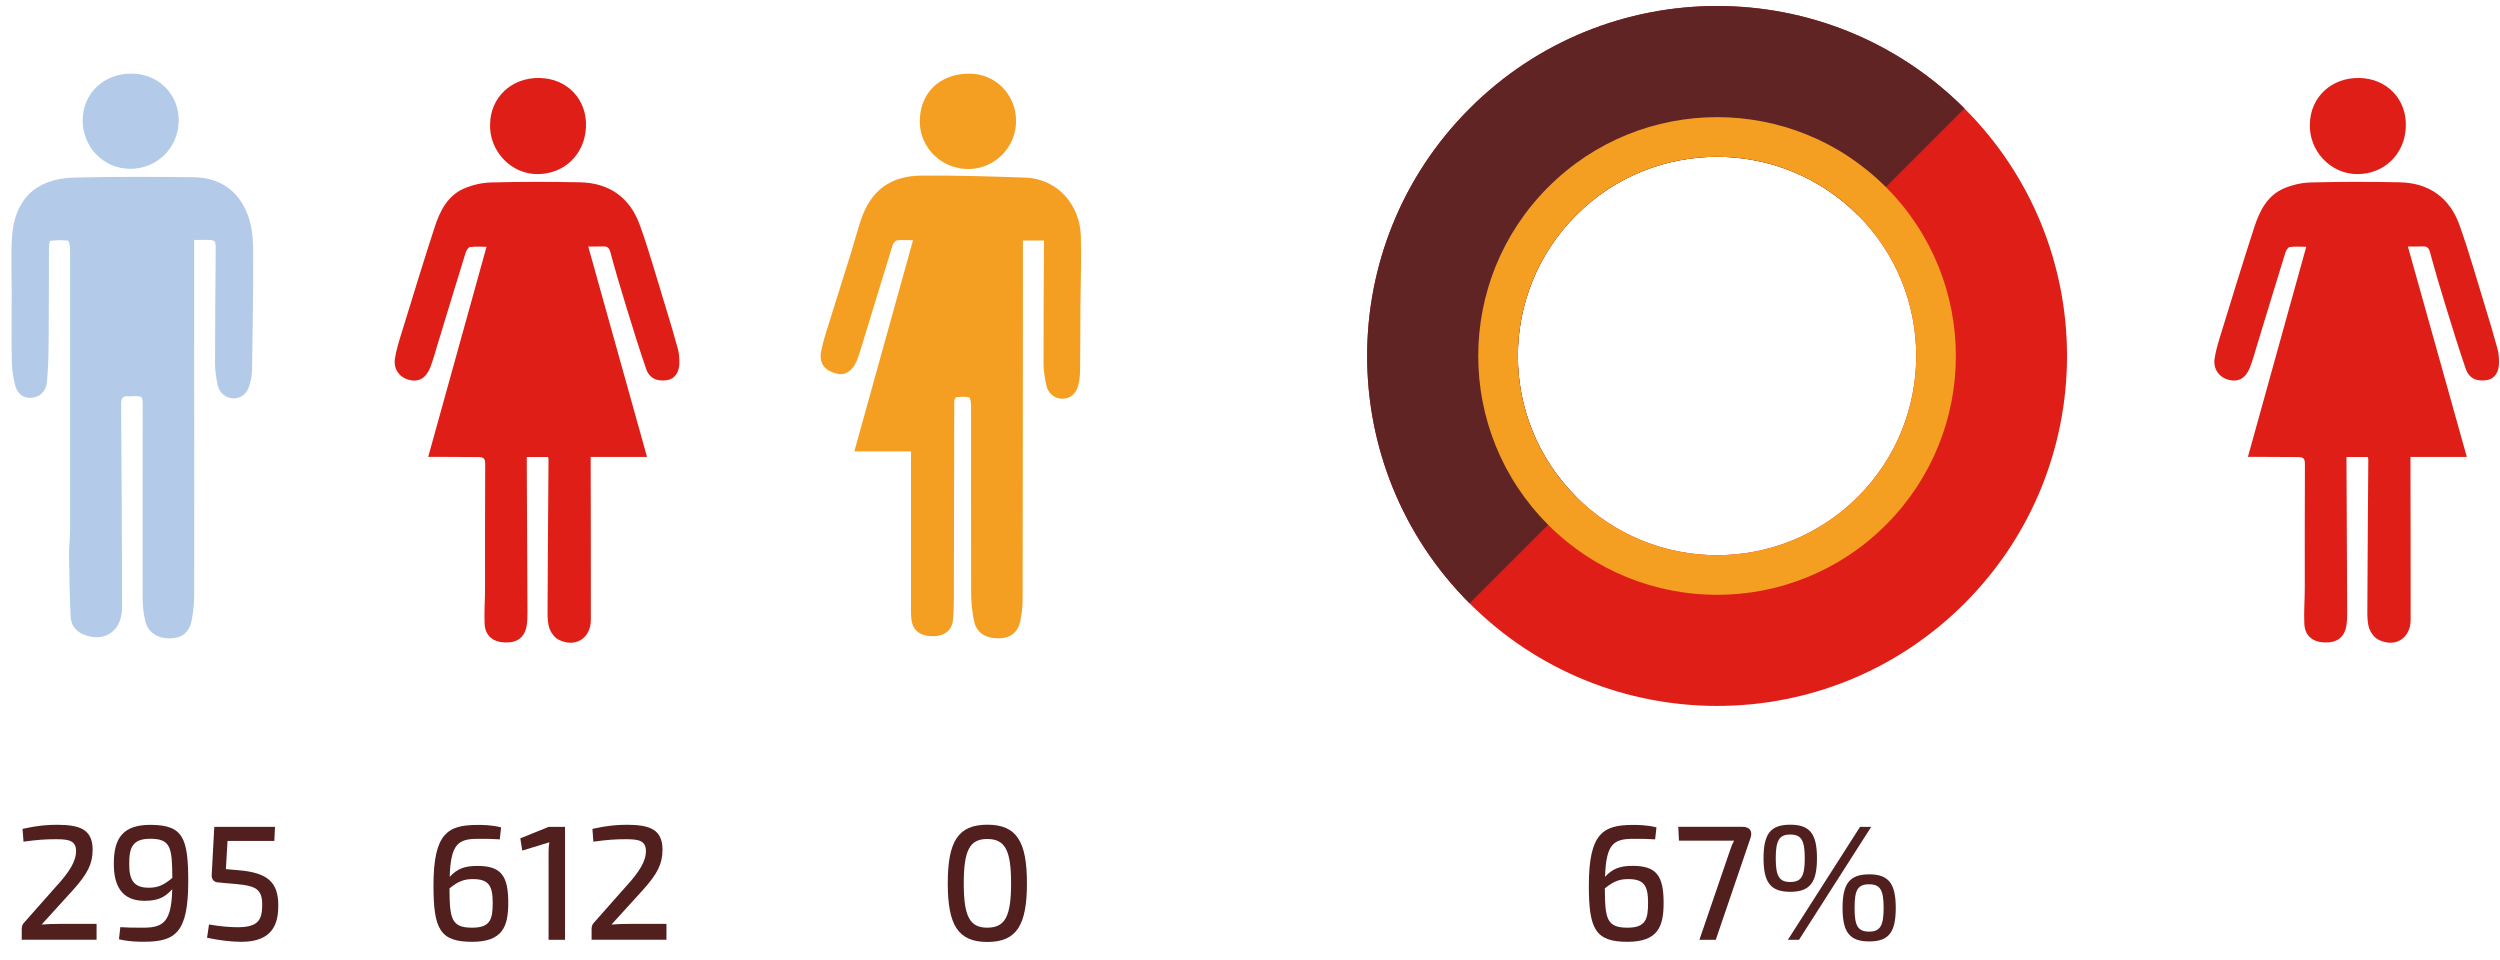 <svg xmlns="http://www.w3.org/2000/svg" xmlns:xlink="http://www.w3.org/1999/xlink" x="0px" y="0px" viewBox="0 0 336 129" style="enable-background:new 0 0 336 129;" xml:space="preserve"><style type="text/css">	.st0{display:none;}	.st1{display:inline;fill:#F1EFF1;}	.st2{fill:#A83C4D;}	.st3{fill:#49241B;}	.st4{fill:#FFFFFF;}	.st5{fill:#B9AFB9;}	.st6{fill:#2A3075;}	.st7{fill:#771F27;}	.st8{fill:none;stroke:#FFFFFF;stroke-miterlimit:10;}	.st9{opacity:0.8;fill:#771F27;}	.st10{fill:#ECEDE5;}	.st11{fill:none;stroke:#A83C4D;stroke-miterlimit:10;}	.st12{fill:none;stroke:#771F27;stroke-miterlimit:10;}	.st13{fill:#F1EFF1;}	.st14{fill:#A73C4C;}	.st15{fill-rule:evenodd;clip-rule:evenodd;fill:#BD2B0B;}	.st16{fill-rule:evenodd;clip-rule:evenodd;fill:#1D1D1B;}	.st17{fill:#C1C955;}	.st18{fill:#753232;}	.st19{fill:#1D1D1B;}	.st20{fill:#4DBCC5;}	.st21{fill:#DBDECD;}	.st22{fill-rule:evenodd;clip-rule:evenodd;fill:#A83C4D;}	.st23{fill-rule:evenodd;clip-rule:evenodd;fill:#A73C4C;}	.st24{fill-rule:evenodd;clip-rule:evenodd;fill:#1A1A1A;}	.st25{fill:#DF1F17;}	.st26{fill:#F59F22;}	.st27{fill:#B3CBE8;}	.st28{fill:#511F1E;}	.st29{fill:#612425;}	.st30{fill:#D9C1B9;}	.st31{fill:#6293B4;}	.st32{fill:#B1859D;}	.st33{fill:#D74517;}	.st34{fill:none;stroke:#511F1E;stroke-width:0.75;stroke-miterlimit:10;}	.st35{opacity:0.8;fill:#49241B;}	.st36{clip-path:url(#SVGID_00000122710022068789848090000007217040027198537868_);fill:#B3CBE8;}	.st37{clip-path:url(#SVGID_00000122710022068789848090000007217040027198537868_);fill:#25325F;}	.st38{clip-path:url(#SVGID_00000122710022068789848090000007217040027198537868_);fill:#DF1F17;}	.st39{clip-path:url(#SVGID_00000122710022068789848090000007217040027198537868_);fill:#F59F22;}	.st40{clip-path:url(#SVGID_00000122710022068789848090000007217040027198537868_);fill:#F3AF70;}	.st41{clip-path:url(#SVGID_00000122710022068789848090000007217040027198537868_);fill:#D74517;}	.st42{clip-path:url(#SVGID_00000122710022068789848090000007217040027198537868_);fill:#ECB2D1;}	.st43{clip-path:url(#SVGID_00000122710022068789848090000007217040027198537868_);fill:#D56397;}	.st44{clip-path:url(#SVGID_00000122710022068789848090000007217040027198537868_);fill:#A73C4C;}	.st45{clip-path:url(#SVGID_00000122710022068789848090000007217040027198537868_);fill:#511F1E;}	.st46{clip-path:url(#SVGID_00000122710022068789848090000007217040027198537868_);fill:#748F37;}	.st47{clip-path:url(#SVGID_00000122710022068789848090000007217040027198537868_);fill:#9DB150;}	.st48{clip-path:url(#SVGID_00000122710022068789848090000007217040027198537868_);fill:#495D84;}	.st49{clip-path:url(#SVGID_00000031198373743743426740000010434830897217319342_);fill:#D56397;}	.st50{clip-path:url(#SVGID_00000031198373743743426740000010434830897217319342_);fill:#DF1F17;}	.st51{clip-path:url(#SVGID_00000031198373743743426740000010434830897217319342_);fill:#511F1E;}	.st52{fill:#25325F;}	.st53{fill:#495D84;}	.st54{fill:#D56397;}	.st55{fill:#9DB150;}	.st56{fill:#F3AF70;}	.st57{fill:#ECB2D1;}	.st58{clip-path:url(#SVGID_00000023990906907170448810000013199615108082791812_);fill:#D56397;}	.st59{clip-path:url(#SVGID_00000023990906907170448810000013199615108082791812_);fill:#DF1F17;}	.st60{clip-path:url(#SVGID_00000023990906907170448810000013199615108082791812_);fill:#4CBAD8;}	.st61{clip-path:url(#SVGID_00000023990906907170448810000013199615108082791812_);fill:#F59F22;}	.st62{clip-path:url(#SVGID_00000023990906907170448810000013199615108082791812_);fill:#F4F427;}	.st63{clip-path:url(#SVGID_00000023990906907170448810000013199615108082791812_);fill:#748F37;}	.st64{fill:#4CBAD8;}	.st65{fill:#F4F427;}	.st66{fill:#748F37;}	.st67{fill:#B7AEB9;}	.st68{clip-path:url(#SVGID_00000127724208774497911460000015812134140985130146_);fill:#D56397;}	.st69{clip-path:url(#SVGID_00000127724208774497911460000015812134140985130146_);fill:#DF1F17;}	.st70{clip-path:url(#SVGID_00000127724208774497911460000015812134140985130146_);fill:#748F37;}	.st71{clip-path:url(#SVGID_00000127724208774497911460000015812134140985130146_);fill:#6293B4;}	.st72{clip-path:url(#SVGID_00000127724208774497911460000015812134140985130146_);fill:#B7AEB9;}	.st73{clip-path:url(#SVGID_00000127724208774497911460000015812134140985130146_);fill:#9DB150;}	.st74{clip-path:url(#SVGID_00000127724208774497911460000015812134140985130146_);fill:#612425;}	.st75{clip-path:url(#SVGID_00000127724208774497911460000015812134140985130146_);fill:#B3CBE8;}	.st76{clip-path:url(#SVGID_00000127724208774497911460000015812134140985130146_);fill:#A73C4C;}	.st77{fill:#D1231B;}	.st78{fill:#5C8BA3;}	.st79{clip-path:url(#SVGID_00000108293732234346594350000008005520006983587717_);fill:#D56397;}	.st80{clip-path:url(#SVGID_00000108293732234346594350000008005520006983587717_);fill:#DF1F17;}	.st81{clip-path:url(#SVGID_00000108293732234346594350000008005520006983587717_);fill:#9DB150;}	.st82{clip-path:url(#SVGID_00000108293732234346594350000008005520006983587717_);fill:#6293B4;}	.st83{clip-path:url(#SVGID_00000108293732234346594350000008005520006983587717_);fill:#B7AEB9;}	.st84{clip-path:url(#SVGID_00000108293732234346594350000008005520006983587717_);fill:#612425;}	.st85{clip-path:url(#SVGID_00000108293732234346594350000008005520006983587717_);fill:#B3CBE8;}	.st86{clip-path:url(#SVGID_00000108293732234346594350000008005520006983587717_);fill:#A73C4C;}	.st87{clip-path:url(#SVGID_00000108293732234346594350000008005520006983587717_);fill:#748F37;}	.st88{clip-path:url(#SVGID_00000108293732234346594350000008005520006983587717_);fill:#ECB2D1;}	.st89{clip-path:url(#SVGID_00000108293732234346594350000008005520006983587717_);fill:#D74517;}	.st90{fill:#1B1613;}</style><g id="Capa_2" class="st0">	<rect x="-584.05" y="-493.99" class="st1" width="1536" height="684.38"></rect></g><g id="Capa_4"></g><g id="Capa_1"></g><g id="Capa_3">	<g>		<path class="st25" d="M331.54,61.41h-7.57c0,0.56,0,1.04,0,1.52c0.01,6.79,0.03,13.58,0.02,20.37c0,2.5-2.09,3.81-4.34,2.67   c-0.52-0.26-0.99-0.88-1.2-1.44c-0.25-0.69-0.28-1.49-0.28-2.25c0.03-6.85,0.08-13.71,0.13-20.56c0-0.06-0.02-0.13-0.06-0.3h-2.87   c0,0.3,0,0.59,0,0.88c0.03,6.66,0.06,13.31,0.09,19.97c0,0.59-0.01,1.2-0.1,1.78c-0.25,1.59-1.25,2.36-2.92,2.3   c-1.65-0.06-2.67-0.92-2.74-2.53c-0.07-1.58,0.06-3.18,0.06-4.76c0.01-5.56-0.02-11.13,0.02-16.69c0.01-0.74-0.23-0.94-0.88-0.94   c-1.89,0-3.77-0.02-5.66-0.03c-0.32,0-0.63,0-1.12,0c2.63-9.47,5.22-18.78,7.84-28.23c-0.81,0-1.54-0.07-2.23,0.04   c-0.24,0.04-0.5,0.48-0.59,0.79c-1.28,4.13-2.53,8.26-3.79,12.39c-0.31,1.01-0.58,2.04-0.96,3.01c-0.58,1.46-1.57,1.99-2.86,1.65   c-1.28-0.34-2.1-1.45-1.89-2.86c0.18-1.19,0.56-2.37,0.92-3.53c1.45-4.7,2.88-9.4,4.4-14.07c0.71-2.19,1.73-4.3,4-5.27   c1.12-0.48,2.41-0.77,3.63-0.8c3.97-0.1,7.95-0.1,11.92-0.02c3.95,0.08,6.73,2.07,8.05,5.76c1.29,3.6,2.31,7.29,3.44,10.94   c0.58,1.89,1.15,3.79,1.67,5.7c0.16,0.59,0.2,1.24,0.2,1.86c0,1.28-0.63,2.16-1.59,2.32c-1.4,0.24-2.44-0.22-2.88-1.5   c-0.94-2.74-1.8-5.52-2.65-8.29c-0.76-2.46-1.49-4.92-2.16-7.41c-0.17-0.63-0.45-0.79-1.02-0.76c-0.58,0.03-1.17,0.01-1.95,0.01   C326.28,42.59,328.88,51.92,331.54,61.41"></path>		<path class="st25" d="M310.45,16.68c0.05-3.63,2.92-6.29,6.68-6.2c3.69,0.09,6.39,2.87,6.21,6.66c-0.17,3.54-2.85,6.26-6.52,6.26   C313.16,23.4,310.3,20.18,310.45,16.68"></path>		<path class="st25" d="M86.96,61.41h-7.57c0,0.56,0,1.04,0,1.52c0.01,6.79,0.03,13.58,0.02,20.37c0,2.5-2.09,3.81-4.34,2.67   c-0.52-0.26-0.99-0.88-1.2-1.44c-0.25-0.69-0.28-1.49-0.28-2.25c0.03-6.85,0.08-13.71,0.13-20.56c0-0.06-0.02-0.13-0.06-0.3H70.8   c0,0.3,0,0.59,0,0.88c0.03,6.66,0.06,13.31,0.09,19.97c0,0.59-0.01,1.2-0.1,1.78c-0.25,1.59-1.25,2.36-2.92,2.3   c-1.65-0.06-2.67-0.92-2.74-2.53c-0.07-1.58,0.06-3.18,0.06-4.76c0.01-5.56-0.02-11.13,0.02-16.69c0.01-0.74-0.23-0.94-0.88-0.94   c-1.89,0-3.78-0.02-5.66-0.03c-0.32,0-0.63,0-1.12,0c2.63-9.47,5.22-18.78,7.84-28.23c-0.81,0-1.54-0.07-2.23,0.04   c-0.24,0.04-0.5,0.48-0.59,0.79c-1.28,4.13-2.53,8.26-3.79,12.39c-0.31,1.01-0.58,2.04-0.96,3.01c-0.58,1.46-1.57,1.99-2.86,1.65   c-1.28-0.34-2.1-1.45-1.88-2.86c0.18-1.19,0.56-2.37,0.92-3.53c1.45-4.7,2.88-9.4,4.4-14.07c0.71-2.19,1.73-4.3,4-5.27   c1.12-0.48,2.41-0.77,3.63-0.8c3.97-0.1,7.95-0.1,11.92-0.02c3.95,0.08,6.73,2.07,8.05,5.76c1.29,3.6,2.31,7.29,3.44,10.94   c0.58,1.89,1.15,3.79,1.67,5.7c0.16,0.59,0.2,1.24,0.2,1.86c0,1.28-0.63,2.16-1.59,2.32c-1.4,0.24-2.44-0.22-2.88-1.5   c-0.94-2.74-1.8-5.52-2.65-8.29c-0.76-2.46-1.49-4.92-2.16-7.41c-0.17-0.63-0.45-0.79-1.02-0.76c-0.58,0.03-1.17,0.01-1.95,0.01   C81.7,42.59,84.31,51.92,86.96,61.41"></path>		<path class="st25" d="M65.87,16.68c0.05-3.63,2.92-6.29,6.68-6.2c3.69,0.09,6.39,2.87,6.2,6.66c-0.17,3.54-2.85,6.26-6.52,6.26   C68.58,23.4,65.72,20.18,65.87,16.68"></path>		<path class="st26" d="M140.31,32.33h-2.83c0,1.7,0,3.35,0,5c-0.01,14.48-0.01,28.95-0.04,43.43c0,0.88-0.13,1.78-0.3,2.65   c-0.31,1.56-1.3,2.35-2.84,2.38c-1.79,0.04-3.06-0.74-3.38-2.29c-0.26-1.25-0.4-2.55-0.4-3.82c-0.03-8.41,0-16.83-0.01-25.24   c0-0.36-0.11-1-0.27-1.04c-0.56-0.13-1.18-0.08-1.76-0.01c-0.11,0.01-0.23,0.44-0.23,0.68c-0.02,8.74-0.03,17.49-0.05,26.23   c0,1.03-0.03,2.06-0.13,3.07c-0.14,1.37-1.17,2.15-2.73,2.14c-1.67-0.01-2.69-0.8-2.85-2.28c-0.08-0.75-0.05-1.52-0.05-2.28   c0-6.69,0-13.38,0-20.28h-7.62c2.66-9.57,5.25-18.89,7.89-28.39c-0.81,0-1.5-0.06-2.17,0.03c-0.22,0.03-0.5,0.4-0.58,0.66   c-1.48,4.79-2.94,9.59-4.41,14.39c-0.13,0.41-0.27,0.82-0.44,1.21c-0.6,1.35-1.58,1.94-2.68,1.64c-1.63-0.44-2.37-1.38-2.07-2.97   c0.27-1.42,0.74-2.8,1.17-4.18c0.92-2.99,1.88-5.97,2.81-8.96c0.47-1.51,0.86-3.05,1.37-4.55c1.34-3.96,3.94-5.92,8.17-5.95   c4.63-0.03,9.27,0.1,13.9,0.27c4.5,0.16,7.35,3.81,7.48,7.78c0.1,3.04-0.03,6.09-0.05,9.14c-0.02,3.05-0.01,6.1-0.05,9.14   c-0.01,0.62-0.1,1.26-0.25,1.86c-0.27,1.12-1.09,1.78-2.09,1.8c-1.04,0.01-1.94-0.67-2.19-1.79c-0.2-0.93-0.37-1.89-0.38-2.83   c-0.01-5.1,0.03-10.2,0.05-15.3C140.31,33.24,140.31,32.82,140.31,32.33"></path>		<path class="st26" d="M123.62,16.37c-0.01-3.89,2.67-6.48,6.7-6.47c3.48,0.01,6.24,2.82,6.24,6.36c0,3.55-2.88,6.45-6.42,6.46   C126.57,22.73,123.63,19.87,123.62,16.37"></path>		<path class="st27" d="M26.09,32.25c0,3.79,0,7.43,0,11.07c0.01,12.16,0.03,24.31,0.01,36.47c0,1.25-0.11,2.52-0.37,3.73   c-0.34,1.56-1.41,2.29-2.94,2.28c-1.73-0.01-2.95-0.87-3.29-2.44c-0.2-0.93-0.33-1.9-0.33-2.85c-0.02-8.65,0-17.29,0.01-25.94   c0-1.32-0.03-1.35-1.31-1.32c-0.17,0-0.34,0.04-0.5,0.02c-0.89-0.13-1.1,0.27-1.09,1.12c0.07,8.64,0.09,17.29,0.13,25.94   c0,0.59,0.01,1.19-0.03,1.79c-0.21,2.86-2.48,4.24-5.14,3.16c-1.11-0.45-1.7-1.32-1.75-2.44c-0.13-2.8-0.18-5.61-0.21-8.42   c-0.01-1.02,0.14-2.05,0.14-3.08c0.01-12.59,0.01-25.18,0-37.76c0-0.43-0.13-1.2-0.29-1.23c-0.77-0.12-1.57-0.06-2.35,0.01   c-0.09,0.01-0.2,0.52-0.2,0.8c-0.02,4.1,0,8.21-0.04,12.31c-0.02,1.98-0.04,3.96-0.24,5.93c-0.14,1.31-1.07,2.03-2.17,2.07   c-1.09,0.04-1.85-0.57-2.16-1.92c-0.23-0.99-0.37-2.02-0.39-3.03c-0.05-3.11-0.02-6.23-0.01-9.34c0-2.38-0.11-4.77,0.03-7.15   c0.29-5.18,3.15-8.03,8.34-8.16c5.36-0.14,10.73-0.11,16.09-0.05c3.49,0.04,6.02,1.78,7.25,5.02c0.56,1.47,0.73,3.17,0.74,4.77   c0.04,5.4-0.07,10.79-0.15,16.19c-0.01,0.68-0.17,1.38-0.36,2.04c-0.32,1.1-1.15,1.72-2.16,1.7c-1.02-0.02-1.88-0.71-2.12-1.87   c-0.19-0.93-0.33-1.9-0.33-2.85c0-5.04,0.05-10.07,0.09-15.1c0.01-1.49,0-1.49-1.52-1.48C27.11,32.25,26.75,32.25,26.09,32.25"></path>		<path class="st27" d="M17.75,9.89c3.55,0.04,6.28,2.78,6.27,6.28c-0.01,3.67-2.88,6.53-6.54,6.52c-3.57-0.01-6.4-2.93-6.37-6.57   C11.14,12.52,13.98,9.85,17.75,9.89"></path>	</g>	<g>		<g>			<path class="st28" d="M12.45,114.19c0,1.87-0.64,3.21-2.64,5.43l-4.22,4.64c0.77-0.07,1.67-0.09,2.42-0.09h4.97v2.13H2.92v-1.39    c0-0.37,0.07-0.66,0.33-0.92l4.22-4.77c1.89-2.05,2.79-3.52,2.75-4.91c-0.04-1.34-1.01-1.52-2.68-1.52    c-1.43,0-2.46,0.07-4.38,0.33l-0.13-1.72c2.07-0.46,3.32-0.55,4.71-0.55C10.64,110.87,12.45,111.42,12.45,114.19z"></path>			<path class="st28" d="M25.3,118.54c-0.02,6.75-1.67,8.03-5.94,8.03c-0.7,0-1.98,0-3.37-0.33l0.18-1.63    c1.06,0.07,1.61,0.07,3.17,0.07c2.77,0,3.7-0.99,3.81-5.17c-1.06,1.19-2.07,1.56-3.74,1.56c-3.15,0-4.11-2.16-4.11-4.95    c-0.02-3.54,1.28-5.26,4.93-5.26C24.66,110.87,25.3,112.67,25.3,118.54z M23.16,117.99c-0.02-4.09-0.22-5.26-2.97-5.26    c-2.38,0-2.84,1.19-2.82,3.39c-0.02,2.07,0.55,3.19,2.62,3.19C21.16,119.31,21.95,119.01,23.16,117.99z"></path>			<path class="st28" d="M30.58,113.02l-0.22,3.79l1.72,0.15c3.89,0.33,5.35,1.61,5.32,4.8c0,2.42-0.79,4.82-4.95,4.82    c-1.25,0-2.95-0.18-4.62-0.55l0.26-1.78c1.34,0.24,2.82,0.37,3.83,0.37c2.77,0,3.28-0.97,3.32-2.86    c0.07-2.66-1.21-2.77-4.84-3.06l-1.14-0.11c-0.48-0.02-0.84-0.42-0.81-0.95l0.35-6.51h8.16l-0.09,1.89H30.58z"></path>		</g>	</g>	<g>		<g>			<path class="st28" d="M68.31,121.34c0,3.15-0.73,5.24-4.86,5.24c-4.33,0-5.19-1.72-5.19-7.57c0-7.06,1.94-8.14,5.94-8.14    c0.62,0,1.89,0,3.15,0.33l-0.18,1.61c-0.99-0.07-1.61-0.07-2.97-0.07c-2.62,0-3.63,0.7-3.76,5.11c1.03-1.12,2.07-1.47,3.7-1.47    C67.35,116.37,68.31,117.69,68.31,121.34z M66.22,121.34c0-2.31-0.55-3.19-2.66-3.19c-1.17,0-1.98,0.29-3.15,1.25    c0.02,4.12,0.26,5.28,3.06,5.28C65.92,124.68,66.22,123.52,66.22,121.34z"></path>			<path class="st28" d="M73.73,126.31v-11.75c0-0.46,0.02-0.9,0.11-1.36l-3.65,1.12l-0.26-1.65l3.81-1.54h2.2v15.18H73.73z"></path>			<path class="st28" d="M89.04,114.19c0,1.87-0.64,3.21-2.64,5.43l-4.22,4.64c0.77-0.07,1.67-0.09,2.42-0.09h4.97v2.13H79.51v-1.39    c0-0.37,0.07-0.66,0.33-0.92l4.22-4.77c1.89-2.05,2.79-3.52,2.75-4.91c-0.04-1.34-1.01-1.52-2.68-1.52    c-1.43,0-2.46,0.07-4.38,0.33l-0.13-1.72c2.07-0.46,3.32-0.55,4.71-0.55C87.23,110.87,89.04,111.42,89.04,114.19z"></path>		</g>	</g>	<g>		<g>			<path class="st28" d="M138.02,118.72c0,5.59-1.36,7.88-5.32,7.88c-3.96,0-5.32-2.29-5.32-7.88s1.36-7.88,5.32-7.88    C136.66,110.84,138.02,113.13,138.02,118.72z M129.53,118.72c0,4.38,0.77,5.96,3.15,5.96c2.44,0,3.21-1.58,3.21-5.96    s-0.77-5.96-3.21-5.96C130.3,112.76,129.53,114.34,129.53,118.72z"></path>		</g>	</g>	<g>		<path class="st25" d="M264.03,14.59c-18.37-18.37-48.15-18.37-66.51,0c-18.37,18.37-18.37,48.15,0,66.51   c18.37,18.37,48.15,18.37,66.51,0C282.4,62.73,282.4,32.95,264.03,14.59 M211.84,66.77c-10.45-10.45-10.45-27.4,0-37.86   c10.45-10.45,27.4-10.45,37.86,0c10.45,10.45,10.45,27.4,0,37.86C239.24,77.23,222.3,77.23,211.84,66.77"></path>		<path class="st29" d="M211.84,66.77c-10.45-10.45-10.45-27.4,0-37.86c10.45-10.45,27.4-10.45,37.86,0l14.33-14.33   c-18.37-18.37-48.15-18.37-66.51,0c-18.37,18.37-18.37,48.15,0,66.51L211.84,66.77z"></path>	</g>	<g>		<g>			<path class="st28" d="M223.59,121.34c0,3.15-0.73,5.24-4.86,5.24c-4.33,0-5.19-1.72-5.19-7.57c0-7.06,1.94-8.14,5.94-8.14    c0.62,0,1.89,0,3.15,0.33l-0.18,1.61c-0.99-0.07-1.61-0.07-2.97-0.07c-2.62,0-3.63,0.7-3.76,5.1c1.03-1.12,2.07-1.47,3.7-1.47    C222.62,116.37,223.59,117.69,223.59,121.34z M221.5,121.34c0-2.31-0.55-3.19-2.66-3.19c-1.17,0-1.98,0.29-3.15,1.25    c0.02,4.11,0.26,5.28,3.06,5.28C221.19,124.68,221.5,123.52,221.5,121.34z"></path>			<path class="st28" d="M234.21,111.13c0.95,0,1.34,0.55,1.08,1.43l-4.69,13.75h-2.2l4.16-12.15c0.13-0.4,0.29-0.79,0.51-1.17    h-7.42l-0.09-1.87H234.21z"></path>			<path class="st28" d="M244.2,115.35c0,3.23-0.92,4.51-3.59,4.51s-3.59-1.28-3.59-4.51c0-3.26,0.92-4.51,3.59-4.51    S244.2,112.1,244.2,115.35z M238.66,115.35c0,2.4,0.46,3.19,1.94,3.19c1.52,0,1.96-0.79,1.96-3.19c0-2.38-0.44-3.19-1.96-3.19    C239.12,112.16,238.66,112.98,238.66,115.35z M240.29,126.31l9.7-15.18h1.5l-9.7,15.18H240.29z M254.79,122.02    c0,3.26-0.92,4.51-3.56,4.51c-2.66,0-3.59-1.25-3.59-4.51c0-3.23,0.92-4.51,3.59-4.51C253.86,117.51,254.79,118.79,254.79,122.02    z M249.26,122.02c-0.02,2.4,0.44,3.19,1.94,3.19s1.96-0.79,1.96-3.19c0-2.42-0.46-3.17-1.96-3.17S249.24,119.6,249.26,122.02z"></path>		</g>	</g>	<path class="st26" d="M253.47,25.15c-12.53-12.54-32.86-12.54-45.39,0c-12.54,12.53-12.54,32.86,0,45.39  c12.53,12.54,32.86,12.54,45.39,0C266,58.01,266,37.68,253.47,25.15 M211.84,66.77c-10.45-10.45-10.45-27.4,0-37.86  c10.45-10.45,27.4-10.45,37.86,0c10.45,10.45,10.45,27.4,0,37.86C239.24,77.23,222.3,77.23,211.84,66.77"></path></g></svg>